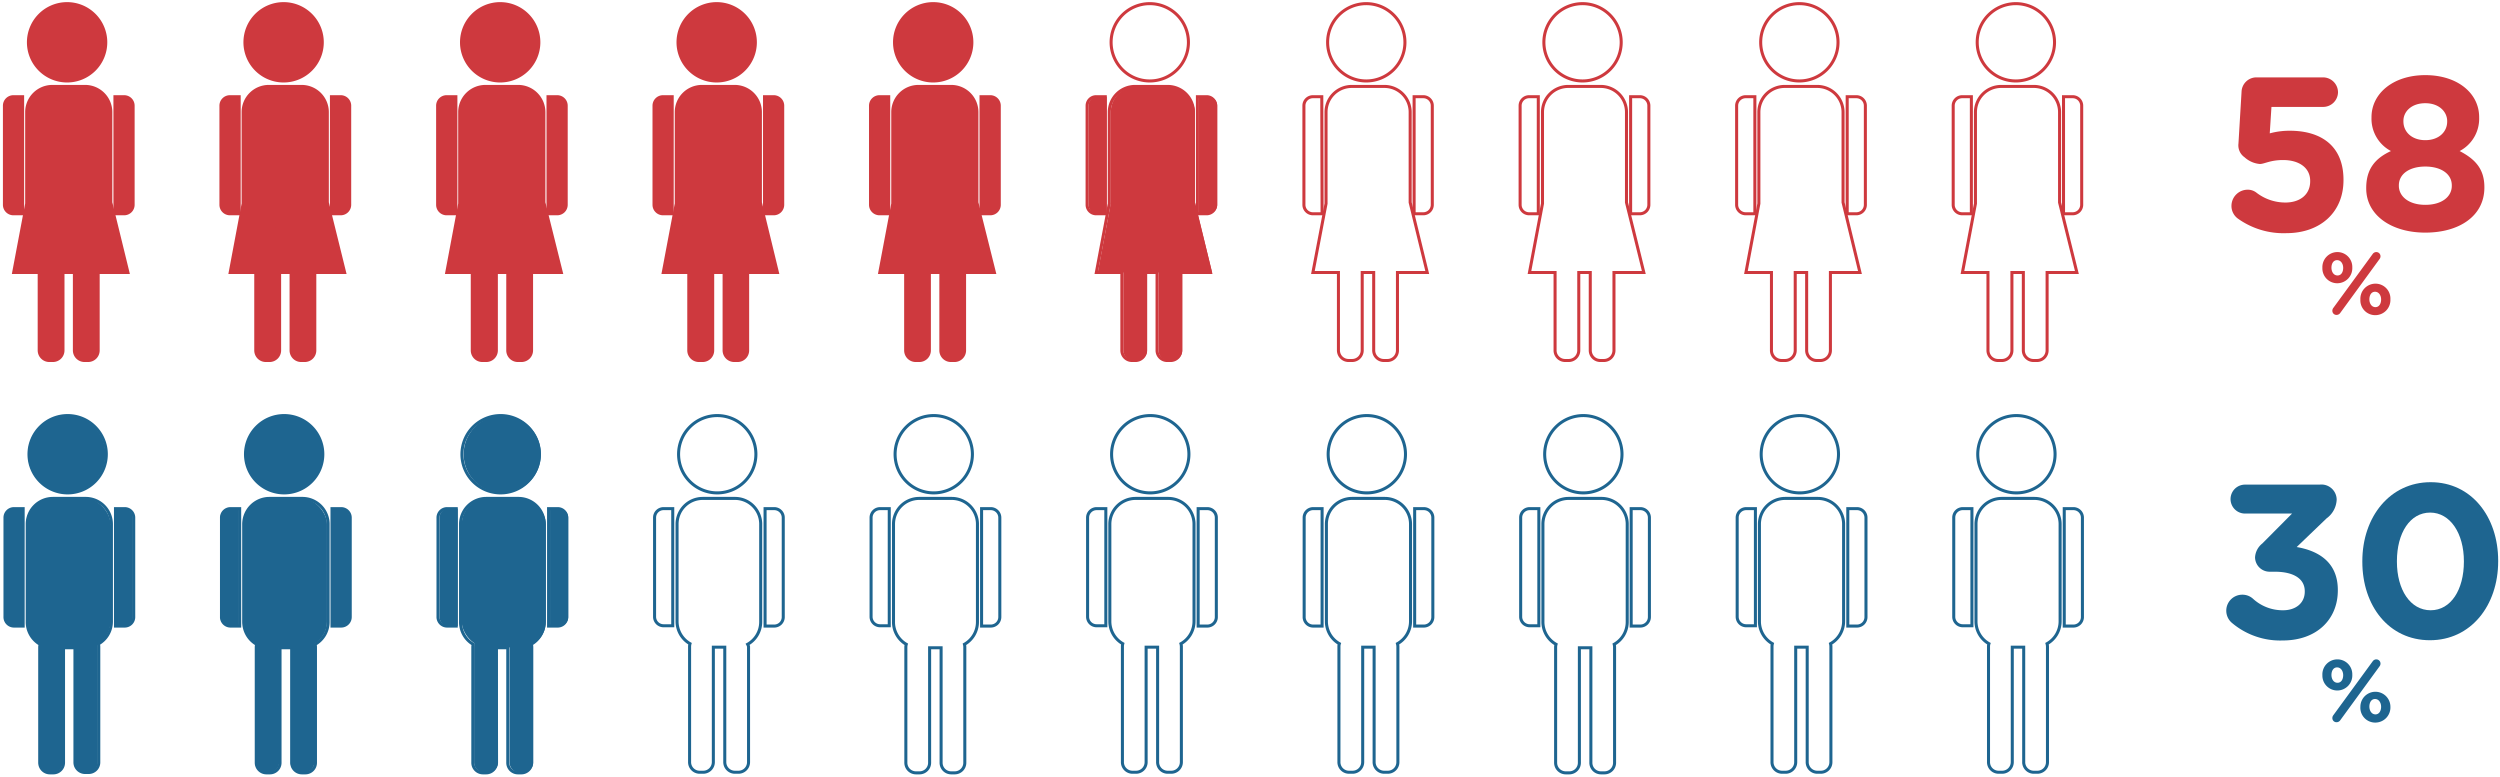 <svg id="SRB" xmlns="http://www.w3.org/2000/svg" xmlns:xlink="http://www.w3.org/1999/xlink" viewBox="0 0 411.3 127.81"><defs><style>.cls-1,.cls-4,.cls-5{fill:none;}.cls-2{fill:#1e6590;}.cls-3{fill:#ce393e;}.cls-4{stroke:#ce393e;}.cls-4,.cls-5{stroke-miterlimit:10;stroke-width:0.5px;}.cls-5{stroke:#1e6590;}.cls-6{clip-path:url(#clip-path);}</style><clipPath id="clip-path"><rect class="cls-1" x="176.89" y="13.18" width="27.41" height="49.29"/></clipPath></defs><path class="cls-2" d="M367.2,102.48a2.63,2.63,0,0,1,1.73-4.64,2.58,2.58,0,0,1,1.76.69,7.21,7.21,0,0,0,4.93,1.87c2.09,0,3.56-1.19,3.56-3.06v-.07c0-2.06-1.83-3.21-4.93-3.21h-.86A2.4,2.4,0,0,1,371,91.69a3.14,3.14,0,0,1,1.19-2.27l4.9-4.93h-7.74a2.38,2.38,0,0,1,0-4.76h12.27a2.51,2.51,0,0,1,2.81,2.45,4,4,0,0,1-1.66,3.1L377.85,90c3.42.58,6.77,2.38,6.77,7.06v.07c0,4.75-3.45,8.24-9.07,8.24A12.28,12.28,0,0,1,367.2,102.48Z"/><path class="cls-2" d="M388.65,92.41v-.08c0-7.3,4.54-13,11.24-13S411,85,411,92.26v.07c0,7.31-4.5,13-11.23,13S388.65,99.71,388.65,92.41Zm16.71,0v-.08c0-4.57-2.24-8-5.55-8s-5.47,3.34-5.47,8v.07c0,4.61,2.2,8,5.55,8S405.36,97,405.36,92.41Z"/><path class="cls-2" d="M382.08,111.08v0a2.47,2.47,0,0,1,2.49-2.6A2.45,2.45,0,0,1,387,111v0a2.48,2.48,0,0,1-2.48,2.6A2.45,2.45,0,0,1,382.08,111.08Zm3.42,0v0c0-.68-.38-1.28-1-1.28s-.93.58-.93,1.25v0c0,.68.37,1.28,1,1.28S385.5,111.73,385.5,111.08Zm-1.63,6.6,6.49-8.89a.73.73,0,0,1,.6-.31.69.69,0,0,1,.68.68.74.74,0,0,1-.16.47L385,118.52a.74.74,0,0,1-.6.3.67.67,0,0,1-.68-.68A.77.77,0,0,1,383.87,117.68Zm4.46-1.4v0a2.47,2.47,0,1,1,4.94,0v0a2.49,2.49,0,0,1-2.49,2.6A2.44,2.44,0,0,1,388.33,116.28Zm3.41,0v0c0-.68-.38-1.28-1-1.28s-.93.59-.93,1.25v0c0,.68.38,1.28,1,1.28S391.74,116.93,391.74,116.28Z"/><path class="cls-3" d="M368.23,36a2.56,2.56,0,0,1-1.11-2.12,2.67,2.67,0,0,1,2.62-2.67,2.32,2.32,0,0,1,1.52.51A7.78,7.78,0,0,0,376,33.32c2.34,0,4.07-1.26,4.07-3.49v-.08c0-2.16-1.84-3.42-4.46-3.42-2.13,0-3.06.65-3.82.65a4.28,4.28,0,0,1-2.52-1.11,2.38,2.38,0,0,1-1-2.24l.51-8.53a2.45,2.45,0,0,1,2.45-2.37H382.2a2.47,2.47,0,0,1,2.45,2.45,2.45,2.45,0,0,1-2.45,2.41h-8.5l-.28,4.35a12.32,12.32,0,0,1,3.31-.43c5,0,8.82,2.38,8.82,8.06v.08c0,5.32-3.86,8.71-9.4,8.71A12.89,12.89,0,0,1,368.23,36Z"/><path class="cls-3" d="M389.29,31v-.07c0-3.06,1.41-4.86,4.07-6.08a6,6,0,0,1-3.2-5.51v-.07c0-3.85,3.52-6.91,8.85-6.91s8.86,3,8.86,6.91v.07a6,6,0,0,1-3.21,5.51c2.56,1.33,4.07,2.95,4.07,5.94v.07c0,4.68-4.14,7.41-9.72,7.41S389.29,35.4,389.29,31Zm14.08-.43v-.07c0-1.94-1.84-3.1-4.36-3.1s-4.35,1.16-4.35,3.1v.07c0,1.73,1.61,3.13,4.35,3.13S403.37,32.35,403.37,30.58ZM402.61,20v-.07c0-1.55-1.33-2.95-3.6-2.95s-3.6,1.37-3.6,2.91v.08c0,1.76,1.41,3.09,3.6,3.09S402.61,21.73,402.61,20Z"/><path class="cls-3" d="M382.08,44.07v0a2.48,2.48,0,0,1,2.49-2.6A2.45,2.45,0,0,1,387,44v0a2.48,2.48,0,0,1-2.48,2.6A2.44,2.44,0,0,1,382.08,44.07Zm3.42,0v0c0-.68-.38-1.27-1-1.27s-.93.58-.93,1.24v0c0,.69.37,1.28,1,1.28S385.5,44.73,385.5,44.07Zm-1.63,6.6,6.49-8.89a.73.73,0,0,1,.6-.31.69.69,0,0,1,.68.68.74.74,0,0,1-.16.47L385,51.51a.74.74,0,0,1-.6.3.67.67,0,0,1-.68-.68A.77.77,0,0,1,383.87,50.67Zm4.46-1.4v0a2.48,2.48,0,0,1,2.48-2.6,2.45,2.45,0,0,1,2.46,2.58v0a2.49,2.49,0,0,1-2.49,2.6A2.44,2.44,0,0,1,388.33,49.27Zm3.41,0v0c0-.68-.38-1.27-1-1.27s-.93.58-.93,1.25v0c0,.69.38,1.28,1,1.28S391.74,49.93,391.74,49.27Z"/><path class="cls-4" d="M18.23,33.31V18.45A4.23,4.23,0,0,0,14,14.22H8.62a4.23,4.23,0,0,0-4.23,4.23V33.5L2.25,44.83h4.2v12.8a1.67,1.67,0,0,0,1.66,1.68h.6a1.66,1.66,0,0,0,1.65-1.68V44.83h1.88v12.8a1.67,1.67,0,0,0,1.66,1.68h.6a1.66,1.66,0,0,0,1.65-1.68V44.83h4.9Z"/><path class="cls-4" d="M11,13.32A6.36,6.36,0,1,0,4.68,7,6.36,6.36,0,0,0,11,13.32Z"/><path class="cls-4" d="M3.72,15.91H2.21A1.48,1.48,0,0,0,.73,17.39v16.3a1.48,1.48,0,0,0,1.48,1.48H3.72Z"/><path class="cls-4" d="M20.42,15.91H18.91V35.17h1.51a1.48,1.48,0,0,0,1.48-1.48V17.39A1.48,1.48,0,0,0,20.42,15.91Z"/><g id="female-text"><polygon class="cls-3" points="21.08 44.83 2.28 44.83 4.46 33.28 18.25 33.28 21.08 44.83"/><path class="cls-3" d="M17.43,7A6.36,6.36,0,1,1,11.07.6,6.36,6.36,0,0,1,17.43,7Z"/><rect class="cls-3" x="4.42" y="14.22" width="13.84" height="24.51" rx="4.23"/><path class="cls-3" d="M3.75,15.91H2.24A1.48,1.48,0,0,0,.76,17.39v16.3a1.48,1.48,0,0,0,1.48,1.48H3.75Z"/><path class="cls-3" d="M18.94,35.17h1.51a1.48,1.48,0,0,0,1.48-1.48V17.39a1.48,1.48,0,0,0-1.48-1.48H18.94Z"/><path class="cls-3" d="M10.39,57.63a1.66,1.66,0,0,1-1.65,1.68H8.13a1.66,1.66,0,0,1-1.65-1.68v-19A1.67,1.67,0,0,1,8.13,37h.61a1.67,1.67,0,0,1,1.65,1.69Z"/><path class="cls-3" d="M16.18,57.63a1.66,1.66,0,0,1-1.65,1.68h-.6a1.67,1.67,0,0,1-1.66-1.68v-19A1.68,1.68,0,0,1,13.93,37h.6a1.67,1.67,0,0,1,1.65,1.69Z"/></g><path class="cls-5" d="M11.13,81.09a6.36,6.36,0,1,0-6.36-6.36A6.36,6.36,0,0,0,11.13,81.09Z"/><path class="cls-5" d="M14.09,82H8.7a4.22,4.22,0,0,0-4.22,4.23v16A4.23,4.23,0,0,0,6.61,106a1.78,1.78,0,0,0-.07.47v19a1.66,1.66,0,0,0,1.65,1.68h.6a1.67,1.67,0,0,0,1.66-1.68v-18.9h1.88v18.9A1.67,1.67,0,0,0,14,127.09h.6a1.66,1.66,0,0,0,1.65-1.68v-19a1.49,1.49,0,0,0-.07-.47,4.22,4.22,0,0,0,2.15-3.67v-16A4.23,4.23,0,0,0,14.09,82Z"/><path class="cls-5" d="M.82,85.16v16.31A1.48,1.48,0,0,0,2.3,103H3.81V83.68H2.3A1.48,1.48,0,0,0,.82,85.16Z"/><path class="cls-5" d="M20.51,83.68H19V103h1.51A1.48,1.48,0,0,0,22,101.47V85.16A1.48,1.48,0,0,0,20.51,83.68Z"/><g id="male-text"><path class="cls-2" d="M17.34,74.73A6.36,6.36,0,1,1,11,68.37,6.36,6.36,0,0,1,17.34,74.73Z"/><rect class="cls-2" x="4.33" y="82" width="13.84" height="24.51" rx="4.23"/><path class="cls-2" d="M3.66,83.68H2.15A1.48,1.48,0,0,0,.67,85.16v16.31A1.48,1.48,0,0,0,2.15,103H3.66Z"/><path class="cls-2" d="M18.85,103h1.51a1.49,1.49,0,0,0,1.49-1.48V85.16a1.49,1.49,0,0,0-1.49-1.48H18.85Z"/><path class="cls-2" d="M10.3,125.41a1.66,1.66,0,0,1-1.65,1.68h-.6a1.67,1.67,0,0,1-1.66-1.68v-19a1.68,1.68,0,0,1,1.66-1.69h.6a1.67,1.67,0,0,1,1.65,1.69Z"/><path class="cls-2" d="M16.09,125.41a1.66,1.66,0,0,1-1.65,1.68h-.6a1.66,1.66,0,0,1-1.65-1.68v-19a1.67,1.67,0,0,1,1.65-1.69h.6a1.67,1.67,0,0,1,1.65,1.69Z"/></g><path class="cls-4" d="M53.85,33.31V18.45a4.23,4.23,0,0,0-4.22-4.23H44.24A4.23,4.23,0,0,0,40,18.45V33.5L37.87,44.83h4.21v12.8a1.66,1.66,0,0,0,1.65,1.68h.6A1.66,1.66,0,0,0,46,57.63V44.83h1.89v12.8a1.66,1.66,0,0,0,1.65,1.68h.6a1.66,1.66,0,0,0,1.65-1.68V44.83h4.91Z"/><path class="cls-4" d="M46.66,13.32A6.36,6.36,0,1,0,40.3,7,6.36,6.36,0,0,0,46.66,13.32Z"/><path class="cls-4" d="M39.35,15.91H37.83a1.48,1.48,0,0,0-1.48,1.48v16.3a1.48,1.48,0,0,0,1.48,1.48h1.52Z"/><path class="cls-4" d="M56.05,15.91H54.53V35.17h1.52a1.48,1.48,0,0,0,1.48-1.48V17.39A1.48,1.48,0,0,0,56.05,15.91Z"/><g id="female-text-2" data-name="female-text"><polygon class="cls-3" points="56.71 44.83 37.9 44.83 40.08 33.28 53.88 33.28 56.71 44.83"/><path class="cls-3" d="M53.05,7A6.36,6.36,0,1,1,46.69.6,6.36,6.36,0,0,1,53.05,7Z"/><rect class="cls-3" x="40.04" y="14.22" width="13.84" height="24.51" rx="4.23"/><path class="cls-3" d="M39.37,15.91H37.86a1.48,1.48,0,0,0-1.48,1.48v16.3a1.48,1.48,0,0,0,1.48,1.48h1.51Z"/><path class="cls-3" d="M54.56,35.17h1.52a1.48,1.48,0,0,0,1.48-1.48V17.39a1.48,1.48,0,0,0-1.48-1.48H54.56Z"/><path class="cls-3" d="M46,57.63a1.66,1.66,0,0,1-1.65,1.68h-.6a1.66,1.66,0,0,1-1.65-1.68v-19A1.67,1.67,0,0,1,43.76,37h.6A1.67,1.67,0,0,1,46,38.64Z"/><path class="cls-3" d="M51.8,57.63a1.66,1.66,0,0,1-1.65,1.68h-.6a1.66,1.66,0,0,1-1.65-1.68v-19A1.67,1.67,0,0,1,49.55,37h.6a1.67,1.67,0,0,1,1.65,1.69Z"/></g><g id="female-text-3" data-name="female-text"><polygon class="cls-3" points="92.38 44.83 73.58 44.83 75.75 33.28 89.55 33.28 92.38 44.83"/><path class="cls-3" d="M88.73,7A6.36,6.36,0,1,1,82.37.6,6.36,6.36,0,0,1,88.73,7Z"/><rect class="cls-3" x="75.71" y="14.22" width="13.84" height="24.51" rx="4.23"/><path class="cls-3" d="M75.05,15.91H73.54a1.48,1.48,0,0,0-1.48,1.48v16.3a1.48,1.48,0,0,0,1.48,1.48h1.51Z"/><path class="cls-3" d="M90.24,35.17h1.51a1.48,1.48,0,0,0,1.48-1.48V17.39a1.48,1.48,0,0,0-1.48-1.48H90.24Z"/><path class="cls-3" d="M81.69,57.63A1.67,1.67,0,0,1,80,59.31h-.6a1.66,1.66,0,0,1-1.65-1.68v-19A1.67,1.67,0,0,1,79.43,37H80a1.68,1.68,0,0,1,1.66,1.69Z"/><path class="cls-3" d="M87.48,57.63a1.66,1.66,0,0,1-1.65,1.68h-.61a1.66,1.66,0,0,1-1.65-1.68v-19A1.67,1.67,0,0,1,85.22,37h.61a1.67,1.67,0,0,1,1.65,1.69Z"/></g><g id="female-text-4" data-name="female-text"><polygon class="cls-3" points="128 44.83 109.2 44.83 111.38 33.28 125.17 33.28 128 44.83"/><path class="cls-3" d="M124.35,7A6.36,6.36,0,1,1,118,.6,6.36,6.36,0,0,1,124.35,7Z"/><rect class="cls-3" x="111.34" y="14.22" width="13.84" height="24.51" rx="4.23"/><path class="cls-3" d="M110.67,15.91h-1.51a1.48,1.48,0,0,0-1.48,1.48v16.3a1.48,1.48,0,0,0,1.48,1.48h1.51Z"/><path class="cls-3" d="M125.86,35.17h1.51a1.49,1.49,0,0,0,1.49-1.48V17.39a1.49,1.49,0,0,0-1.49-1.48h-1.51Z"/><path class="cls-3" d="M117.31,57.63a1.66,1.66,0,0,1-1.65,1.68h-.6a1.67,1.67,0,0,1-1.66-1.68v-19A1.68,1.68,0,0,1,115.06,37h.6a1.67,1.67,0,0,1,1.65,1.69Z"/><path class="cls-3" d="M123.1,57.63a1.66,1.66,0,0,1-1.65,1.68h-.6a1.66,1.66,0,0,1-1.65-1.68v-19A1.67,1.67,0,0,1,120.85,37h.6a1.67,1.67,0,0,1,1.65,1.69Z"/></g><g id="female-text-5" data-name="female-text"><polygon class="cls-3" points="163.63 44.83 144.82 44.83 147 33.28 160.8 33.28 163.63 44.83"/><path class="cls-3" d="M160,7A6.36,6.36,0,1,1,153.61.6,6.36,6.36,0,0,1,160,7Z"/><rect class="cls-3" x="146.96" y="14.22" width="13.84" height="24.51" rx="4.23"/><path class="cls-3" d="M146.3,15.91h-1.52a1.48,1.48,0,0,0-1.48,1.48v16.3a1.48,1.48,0,0,0,1.48,1.48h1.52Z"/><path class="cls-3" d="M161.49,35.17H163a1.48,1.48,0,0,0,1.48-1.48V17.39A1.48,1.48,0,0,0,163,15.91h-1.51Z"/><path class="cls-3" d="M152.93,57.63a1.66,1.66,0,0,1-1.65,1.68h-.6A1.66,1.66,0,0,1,149,57.63v-19A1.67,1.67,0,0,1,150.68,37h.6a1.67,1.67,0,0,1,1.65,1.69Z"/><path class="cls-3" d="M158.72,57.63a1.66,1.66,0,0,1-1.65,1.68h-.6a1.66,1.66,0,0,1-1.65-1.68v-19A1.67,1.67,0,0,1,156.47,37h.6a1.67,1.67,0,0,1,1.65,1.69Z"/></g><path class="cls-5" d="M46.75,81.09a6.36,6.36,0,1,0-6.36-6.36A6.36,6.36,0,0,0,46.75,81.09Z"/><path class="cls-5" d="M49.71,82H44.33a4.23,4.23,0,0,0-4.23,4.23v16A4.23,4.23,0,0,0,42.23,106a1.78,1.78,0,0,0-.07.47v19a1.67,1.67,0,0,0,1.66,1.68h.6a1.66,1.66,0,0,0,1.65-1.68v-18.9H48v18.9a1.66,1.66,0,0,0,1.65,1.68h.6a1.66,1.66,0,0,0,1.65-1.68v-19a1.84,1.84,0,0,0-.06-.47,4.21,4.21,0,0,0,2.14-3.67v-16A4.23,4.23,0,0,0,49.71,82Z"/><path class="cls-5" d="M36.44,85.16v16.31A1.48,1.48,0,0,0,37.92,103h1.51V83.68H37.92A1.48,1.48,0,0,0,36.44,85.16Z"/><path class="cls-5" d="M56.13,83.68H54.62V103h1.51a1.49,1.49,0,0,0,1.49-1.48V85.16A1.49,1.49,0,0,0,56.13,83.68Z"/><path class="cls-4" d="M89.48,33.31V18.45a4.24,4.24,0,0,0-4.23-4.23H79.86a4.24,4.24,0,0,0-4.23,4.23V33.5L73.5,44.83h4.2v12.8a1.66,1.66,0,0,0,1.65,1.68H80a1.67,1.67,0,0,0,1.66-1.68V44.83h1.88v12.8a1.66,1.66,0,0,0,1.65,1.68h.6a1.67,1.67,0,0,0,1.66-1.68V44.83h4.9Z"/><path class="cls-4" d="M82.29,13.32A6.36,6.36,0,1,0,75.93,7,6.36,6.36,0,0,0,82.29,13.32Z"/><path class="cls-4" d="M75,15.91H73.46A1.48,1.48,0,0,0,72,17.39v16.3a1.48,1.48,0,0,0,1.48,1.48H75Z"/><path class="cls-4" d="M91.67,15.91H90.16V35.17h1.51a1.48,1.48,0,0,0,1.48-1.48V17.39A1.48,1.48,0,0,0,91.67,15.91Z"/><path class="cls-5" d="M82.37,81.09A6.36,6.36,0,1,0,76,74.73,6.35,6.35,0,0,0,82.37,81.09Z"/><path class="cls-5" d="M85.34,82H80a4.23,4.23,0,0,0-4.23,4.23v16A4.23,4.23,0,0,0,77.85,106a1.78,1.78,0,0,0-.06.47v19a1.66,1.66,0,0,0,1.65,1.68H80a1.66,1.66,0,0,0,1.65-1.68v-18.9h1.89v18.9a1.66,1.66,0,0,0,1.65,1.68h.6a1.67,1.67,0,0,0,1.66-1.68v-19a1.84,1.84,0,0,0-.07-.47,4.22,4.22,0,0,0,2.15-3.67v-16A4.23,4.23,0,0,0,85.34,82Z"/><path class="cls-5" d="M72.06,85.16v16.31A1.49,1.49,0,0,0,73.55,103h1.51V83.68H73.55A1.49,1.49,0,0,0,72.06,85.16Z"/><path class="cls-5" d="M91.76,83.68H90.25V103h1.51a1.48,1.48,0,0,0,1.48-1.48V85.16A1.48,1.48,0,0,0,91.76,83.68Z"/><path class="cls-4" d="M125.1,33.31V18.45a4.23,4.23,0,0,0-4.23-4.23h-5.38a4.23,4.23,0,0,0-4.23,4.23V33.5l-2.14,11.33h4.2v12.8A1.67,1.67,0,0,0,115,59.31h.6a1.66,1.66,0,0,0,1.65-1.68V44.83h1.88v12.8a1.67,1.67,0,0,0,1.66,1.68h.6A1.66,1.66,0,0,0,123,57.63V44.83h4.9Z"/><path class="cls-4" d="M117.91,13.32A6.36,6.36,0,1,0,111.55,7,6.36,6.36,0,0,0,117.91,13.32Z"/><path class="cls-4" d="M110.59,15.91h-1.51a1.48,1.48,0,0,0-1.48,1.48v16.3a1.48,1.48,0,0,0,1.48,1.48h1.51Z"/><path class="cls-4" d="M127.29,15.91h-1.51V35.17h1.51a1.48,1.48,0,0,0,1.48-1.48V17.39A1.48,1.48,0,0,0,127.29,15.91Z"/><path class="cls-5" d="M118,81.09a6.36,6.36,0,1,0-6.36-6.36A6.36,6.36,0,0,0,118,81.09Z"/><path class="cls-5" d="M121,82h-5.39a4.22,4.22,0,0,0-4.22,4.23v16a4.23,4.23,0,0,0,2.13,3.67,1.78,1.78,0,0,0-.07.47v19a1.66,1.66,0,0,0,1.65,1.68h.6a1.67,1.67,0,0,0,1.66-1.68v-18.9h1.88v18.9a1.67,1.67,0,0,0,1.66,1.68h.6a1.66,1.66,0,0,0,1.65-1.68v-19A1.49,1.49,0,0,0,123,106a4.22,4.22,0,0,0,2.15-3.67v-16A4.23,4.23,0,0,0,121,82Z"/><path class="cls-5" d="M107.69,85.16v16.31a1.48,1.48,0,0,0,1.48,1.48h1.51V83.68h-1.51A1.48,1.48,0,0,0,107.69,85.16Z"/><path class="cls-5" d="M127.38,83.68h-1.51V103h1.51a1.48,1.48,0,0,0,1.48-1.48V85.16A1.48,1.48,0,0,0,127.38,83.68Z"/><path class="cls-4" d="M160.72,33.31V18.45a4.23,4.23,0,0,0-4.22-4.23h-5.39a4.23,4.23,0,0,0-4.23,4.23V33.5l-2.14,11.33H149v12.8a1.66,1.66,0,0,0,1.65,1.68h.6a1.66,1.66,0,0,0,1.65-1.68V44.83h1.89v12.8a1.66,1.66,0,0,0,1.65,1.68h.6a1.66,1.66,0,0,0,1.65-1.68V44.83h4.91Z"/><path class="cls-4" d="M153.53,13.32A6.36,6.36,0,1,0,147.17,7,6.36,6.36,0,0,0,153.53,13.32Z"/><path class="cls-4" d="M146.21,15.91H144.7a1.48,1.48,0,0,0-1.48,1.48v16.3a1.48,1.48,0,0,0,1.48,1.48h1.51Z"/><path class="cls-4" d="M162.92,15.91H161.4V35.17h1.52a1.48,1.48,0,0,0,1.48-1.48V17.39A1.48,1.48,0,0,0,162.92,15.91Z"/><path class="cls-5" d="M153.62,81.09a6.36,6.36,0,1,0-6.36-6.36A6.36,6.36,0,0,0,153.62,81.09Z"/><path class="cls-5" d="M156.58,82H151.2A4.23,4.23,0,0,0,147,86.23v16A4.23,4.23,0,0,0,149.1,106a1.78,1.78,0,0,0-.07.47v19a1.67,1.67,0,0,0,1.66,1.68h.6a1.66,1.66,0,0,0,1.65-1.68v-18.9h1.89v18.9a1.66,1.66,0,0,0,1.65,1.68h.6a1.66,1.66,0,0,0,1.65-1.68v-19a1.84,1.84,0,0,0-.06-.47,4.21,4.21,0,0,0,2.14-3.67v-16A4.23,4.23,0,0,0,156.58,82Z"/><path class="cls-5" d="M143.31,85.16v16.31a1.48,1.48,0,0,0,1.48,1.48h1.51V83.68h-1.51A1.48,1.48,0,0,0,143.31,85.16Z"/><path class="cls-5" d="M163,83.68h-1.51V103H163a1.49,1.49,0,0,0,1.49-1.48V85.16A1.49,1.49,0,0,0,163,83.68Z"/><path class="cls-4" d="M196.35,33.31V18.45a4.24,4.24,0,0,0-4.23-4.23h-5.39a4.24,4.24,0,0,0-4.23,4.23V33.5l-2.13,11.33h4.2v12.8a1.66,1.66,0,0,0,1.65,1.68h.6a1.67,1.67,0,0,0,1.66-1.68V44.83h1.88v12.8A1.66,1.66,0,0,0,192,59.31h.6a1.67,1.67,0,0,0,1.66-1.68V44.83h4.9Z"/><path class="cls-4" d="M189.16,13.32A6.36,6.36,0,1,0,182.8,7,6.36,6.36,0,0,0,189.16,13.32Z"/><path class="cls-4" d="M181.84,15.91h-1.51a1.48,1.48,0,0,0-1.48,1.48v16.3a1.48,1.48,0,0,0,1.48,1.48h1.51Z"/><path class="cls-4" d="M198.54,15.91H197V35.17h1.51A1.48,1.48,0,0,0,200,33.69V17.39A1.48,1.48,0,0,0,198.54,15.91Z"/><path class="cls-5" d="M189.24,81.09a6.36,6.36,0,1,0-6.36-6.36A6.35,6.35,0,0,0,189.24,81.09Z"/><path class="cls-5" d="M192.21,82h-5.39a4.23,4.23,0,0,0-4.23,4.23v16a4.23,4.23,0,0,0,2.13,3.67,1.78,1.78,0,0,0-.06.47v19a1.66,1.66,0,0,0,1.65,1.68h.6a1.66,1.66,0,0,0,1.65-1.68v-18.9h1.89v18.9a1.66,1.66,0,0,0,1.65,1.68h.6a1.67,1.67,0,0,0,1.66-1.68v-19a1.84,1.84,0,0,0-.07-.47,4.22,4.22,0,0,0,2.15-3.67v-16A4.23,4.23,0,0,0,192.21,82Z"/><path class="cls-5" d="M178.93,85.16v16.31a1.48,1.48,0,0,0,1.48,1.48h1.52V83.68h-1.52A1.49,1.49,0,0,0,178.93,85.16Z"/><path class="cls-5" d="M198.63,83.68h-1.51V103h1.51a1.48,1.48,0,0,0,1.48-1.48V85.16A1.48,1.48,0,0,0,198.63,83.68Z"/><path class="cls-4" d="M232,33.31V18.45a4.23,4.23,0,0,0-4.23-4.23h-5.39a4.23,4.23,0,0,0-4.22,4.23V33.5L216,44.83h4.2v12.8a1.67,1.67,0,0,0,1.66,1.68h.6a1.66,1.66,0,0,0,1.65-1.68V44.83H226v12.8a1.67,1.67,0,0,0,1.66,1.68h.6a1.66,1.66,0,0,0,1.65-1.68V44.83h4.9Z"/><path class="cls-4" d="M224.78,13.32A6.36,6.36,0,1,0,218.42,7,6.36,6.36,0,0,0,224.78,13.32Z"/><path class="cls-4" d="M217.46,15.91H216a1.48,1.48,0,0,0-1.48,1.48v16.3A1.48,1.48,0,0,0,216,35.17h1.51Z"/><path class="cls-4" d="M234.16,15.91h-1.51V35.17h1.51a1.48,1.48,0,0,0,1.48-1.48V17.39A1.48,1.48,0,0,0,234.16,15.91Z"/><path class="cls-5" d="M224.87,81.09a6.36,6.36,0,1,0-6.36-6.36A6.36,6.36,0,0,0,224.87,81.09Z"/><path class="cls-5" d="M227.83,82h-5.39a4.22,4.22,0,0,0-4.22,4.23v16a4.21,4.21,0,0,0,2.13,3.67,1.45,1.45,0,0,0-.07.47v19a1.66,1.66,0,0,0,1.65,1.68h.6a1.67,1.67,0,0,0,1.66-1.68v-18.9h1.88v18.9a1.66,1.66,0,0,0,1.65,1.68h.61a1.66,1.66,0,0,0,1.65-1.68v-19a1.84,1.84,0,0,0-.07-.47,4.22,4.22,0,0,0,2.15-3.67v-16A4.23,4.23,0,0,0,227.83,82Z"/><path class="cls-5" d="M214.56,85.16v16.31A1.48,1.48,0,0,0,216,103h1.51V83.68H216A1.48,1.48,0,0,0,214.56,85.16Z"/><path class="cls-5" d="M234.25,83.68h-1.51V103h1.51a1.48,1.48,0,0,0,1.48-1.48V85.16A1.48,1.48,0,0,0,234.25,83.68Z"/><path class="cls-4" d="M267.59,33.31V18.45a4.23,4.23,0,0,0-4.22-4.23H258a4.23,4.23,0,0,0-4.23,4.23V33.5l-2.14,11.33h4.21v12.8a1.66,1.66,0,0,0,1.65,1.68h.6a1.66,1.66,0,0,0,1.65-1.68V44.83h1.89v12.8a1.66,1.66,0,0,0,1.65,1.68h.6a1.66,1.66,0,0,0,1.65-1.68V44.83h4.91Z"/><path class="cls-4" d="M260.4,13.32A6.36,6.36,0,1,0,254,7,6.36,6.36,0,0,0,260.4,13.32Z"/><path class="cls-4" d="M253.08,15.91h-1.51a1.48,1.48,0,0,0-1.48,1.48v16.3a1.48,1.48,0,0,0,1.48,1.48h1.51Z"/><path class="cls-4" d="M269.79,15.91h-1.52V35.17h1.52a1.48,1.48,0,0,0,1.48-1.48V17.39A1.48,1.48,0,0,0,269.79,15.91Z"/><path class="cls-5" d="M260.49,81.09a6.36,6.36,0,1,0-6.36-6.36A6.36,6.36,0,0,0,260.49,81.09Z"/><path class="cls-5" d="M263.45,82h-5.38a4.23,4.23,0,0,0-4.23,4.23v16A4.23,4.23,0,0,0,256,106a1.78,1.78,0,0,0-.07.47v19a1.67,1.67,0,0,0,1.66,1.68h.6a1.66,1.66,0,0,0,1.65-1.68v-18.9h1.89v18.9a1.66,1.66,0,0,0,1.65,1.68h.6a1.66,1.66,0,0,0,1.65-1.68v-19a1.84,1.84,0,0,0-.06-.47,4.21,4.21,0,0,0,2.14-3.67v-16A4.23,4.23,0,0,0,263.45,82Z"/><path class="cls-5" d="M250.18,85.16v16.31a1.48,1.48,0,0,0,1.48,1.48h1.51V83.68h-1.51A1.48,1.48,0,0,0,250.18,85.16Z"/><path class="cls-5" d="M269.87,83.68h-1.51V103h1.51a1.49,1.49,0,0,0,1.49-1.48V85.16A1.49,1.49,0,0,0,269.87,83.68Z"/><path class="cls-4" d="M303.22,33.31V18.45A4.24,4.24,0,0,0,299,14.22H293.6a4.24,4.24,0,0,0-4.23,4.23V33.5l-2.13,11.33h4.2v12.8a1.66,1.66,0,0,0,1.65,1.68h.6a1.67,1.67,0,0,0,1.66-1.68V44.83h1.88v12.8a1.66,1.66,0,0,0,1.65,1.68h.6a1.67,1.67,0,0,0,1.66-1.68V44.83H306Z"/><path class="cls-4" d="M296,13.32A6.36,6.36,0,1,0,289.67,7,6.36,6.36,0,0,0,296,13.32Z"/><path class="cls-4" d="M288.71,15.91H287.2a1.49,1.49,0,0,0-1.49,1.48v16.3a1.49,1.49,0,0,0,1.49,1.48h1.51Z"/><path class="cls-4" d="M305.41,15.91H303.9V35.17h1.51a1.48,1.48,0,0,0,1.48-1.48V17.39A1.48,1.48,0,0,0,305.41,15.91Z"/><path class="cls-5" d="M296.11,81.09a6.36,6.36,0,1,0-6.36-6.36A6.35,6.35,0,0,0,296.11,81.09Z"/><path class="cls-5" d="M299.08,82h-5.39a4.23,4.23,0,0,0-4.23,4.23v16a4.23,4.23,0,0,0,2.13,3.67,1.78,1.78,0,0,0-.06.47v19a1.66,1.66,0,0,0,1.65,1.68h.6a1.66,1.66,0,0,0,1.65-1.68v-18.9h1.89v18.9a1.66,1.66,0,0,0,1.65,1.68h.6a1.66,1.66,0,0,0,1.65-1.68v-19a1.84,1.84,0,0,0-.06-.47,4.22,4.22,0,0,0,2.15-3.67v-16A4.23,4.23,0,0,0,299.08,82Z"/><path class="cls-5" d="M285.8,85.16v16.31a1.48,1.48,0,0,0,1.48,1.48h1.52V83.68h-1.52A1.49,1.49,0,0,0,285.8,85.16Z"/><path class="cls-5" d="M305.5,83.68H304V103h1.51a1.48,1.48,0,0,0,1.48-1.48V85.16A1.48,1.48,0,0,0,305.5,83.68Z"/><path class="cls-4" d="M338.84,33.31V18.45a4.23,4.23,0,0,0-4.23-4.23h-5.39A4.23,4.23,0,0,0,325,18.45V33.5l-2.14,11.33h4.2v12.8a1.66,1.66,0,0,0,1.65,1.68h.61A1.66,1.66,0,0,0,331,57.63V44.83h1.88v12.8a1.67,1.67,0,0,0,1.66,1.68h.6a1.66,1.66,0,0,0,1.65-1.68V44.83h4.9Z"/><path class="cls-4" d="M331.65,13.32A6.36,6.36,0,1,0,325.29,7,6.36,6.36,0,0,0,331.65,13.32Z"/><path class="cls-4" d="M324.33,15.91h-1.51a1.48,1.48,0,0,0-1.48,1.48v16.3a1.48,1.48,0,0,0,1.48,1.48h1.51Z"/><path class="cls-4" d="M341,15.91h-1.51V35.17H341a1.48,1.48,0,0,0,1.48-1.48V17.39A1.48,1.48,0,0,0,341,15.91Z"/><path class="cls-5" d="M331.74,81.09a6.36,6.36,0,1,0-6.36-6.36A6.36,6.36,0,0,0,331.74,81.09Z"/><path class="cls-5" d="M334.7,82h-5.39a4.22,4.22,0,0,0-4.22,4.23v16a4.21,4.21,0,0,0,2.13,3.67,1.45,1.45,0,0,0-.07.47v19a1.66,1.66,0,0,0,1.65,1.68h.6a1.67,1.67,0,0,0,1.66-1.68v-18.9h1.88v18.9a1.66,1.66,0,0,0,1.65,1.68h.61a1.66,1.66,0,0,0,1.65-1.68v-19a1.84,1.84,0,0,0-.07-.47,4.22,4.22,0,0,0,2.15-3.67v-16A4.23,4.23,0,0,0,334.7,82Z"/><path class="cls-5" d="M321.43,85.16v16.31a1.48,1.48,0,0,0,1.48,1.48h1.51V83.68h-1.51A1.48,1.48,0,0,0,321.43,85.16Z"/><path class="cls-5" d="M341.12,83.68h-1.51V103h1.51a1.48,1.48,0,0,0,1.48-1.48V85.16A1.48,1.48,0,0,0,341.12,83.68Z"/><g id="male-text-2" data-name="male-text"><path class="cls-2" d="M53,74.73a6.36,6.36,0,1,1-6.36-6.36A6.35,6.35,0,0,1,53,74.73Z"/><rect class="cls-2" x="39.95" y="82" width="13.84" height="24.51" rx="4.23"/><path class="cls-2" d="M39.29,83.68H37.77a1.49,1.49,0,0,0-1.48,1.48v16.31A1.48,1.48,0,0,0,37.77,103h1.52Z"/><path class="cls-2" d="M54.48,103H56a1.48,1.48,0,0,0,1.48-1.48V85.16A1.48,1.48,0,0,0,56,83.68H54.48Z"/><path class="cls-2" d="M45.92,125.41a1.66,1.66,0,0,1-1.65,1.68h-.6A1.66,1.66,0,0,1,42,125.41v-19a1.67,1.67,0,0,1,1.65-1.69h.6a1.67,1.67,0,0,1,1.65,1.69Z"/><path class="cls-2" d="M51.71,125.41a1.66,1.66,0,0,1-1.65,1.68h-.6a1.66,1.66,0,0,1-1.65-1.68v-19a1.67,1.67,0,0,1,1.65-1.69h.6a1.67,1.67,0,0,1,1.65,1.69Z"/></g><g id="male-text-3" data-name="male-text"><path class="cls-2" d="M89,74.73a6.36,6.36,0,1,1-6.36-6.36A6.36,6.36,0,0,1,89,74.73Z"/><rect class="cls-2" x="75.97" y="82" width="13.84" height="24.51" rx="4.23"/><path class="cls-2" d="M75.3,83.68H73.79a1.48,1.48,0,0,0-1.48,1.48v16.31A1.48,1.48,0,0,0,73.79,103H75.3Z"/><path class="cls-2" d="M90.49,103H92a1.48,1.48,0,0,0,1.48-1.48V85.16A1.49,1.49,0,0,0,92,83.68H90.49Z"/><path class="cls-2" d="M81.94,125.41a1.66,1.66,0,0,1-1.65,1.68h-.6A1.67,1.67,0,0,1,78,125.41v-19a1.68,1.68,0,0,1,1.66-1.69h.6a1.67,1.67,0,0,1,1.65,1.69Z"/><path class="cls-2" d="M87.73,125.41a1.66,1.66,0,0,1-1.65,1.68h-.6a1.66,1.66,0,0,1-1.65-1.68v-19a1.67,1.67,0,0,1,1.65-1.69h.6a1.67,1.67,0,0,1,1.65,1.69Z"/></g><g class="cls-6"><g id="female-text-6" data-name="female-text"><polygon class="cls-3" points="199.41 44.83 180.6 44.83 182.78 33.28 196.58 33.28 199.41 44.83"/><path class="cls-3" d="M195.75,7A6.36,6.36,0,1,1,189.39.6,6.36,6.36,0,0,1,195.75,7Z"/><rect class="cls-3" x="182.74" y="14.22" width="13.84" height="24.51" rx="4.23"/><path class="cls-3" d="M182.07,15.91h-1.51a1.48,1.48,0,0,0-1.48,1.48v16.3a1.48,1.48,0,0,0,1.48,1.48h1.51Z"/><path class="cls-3" d="M197.26,35.17h1.52a1.48,1.48,0,0,0,1.48-1.48V17.39a1.48,1.48,0,0,0-1.48-1.48h-1.52Z"/><path class="cls-3" d="M188.71,57.63a1.66,1.66,0,0,1-1.65,1.68h-.6a1.66,1.66,0,0,1-1.65-1.68v-19A1.67,1.67,0,0,1,186.46,37h.6a1.67,1.67,0,0,1,1.65,1.69Z"/><path class="cls-3" d="M194.5,57.63a1.66,1.66,0,0,1-1.65,1.68h-.6a1.66,1.66,0,0,1-1.65-1.68v-19A1.67,1.67,0,0,1,192.25,37h.6a1.67,1.67,0,0,1,1.65,1.69Z"/></g></g></svg>